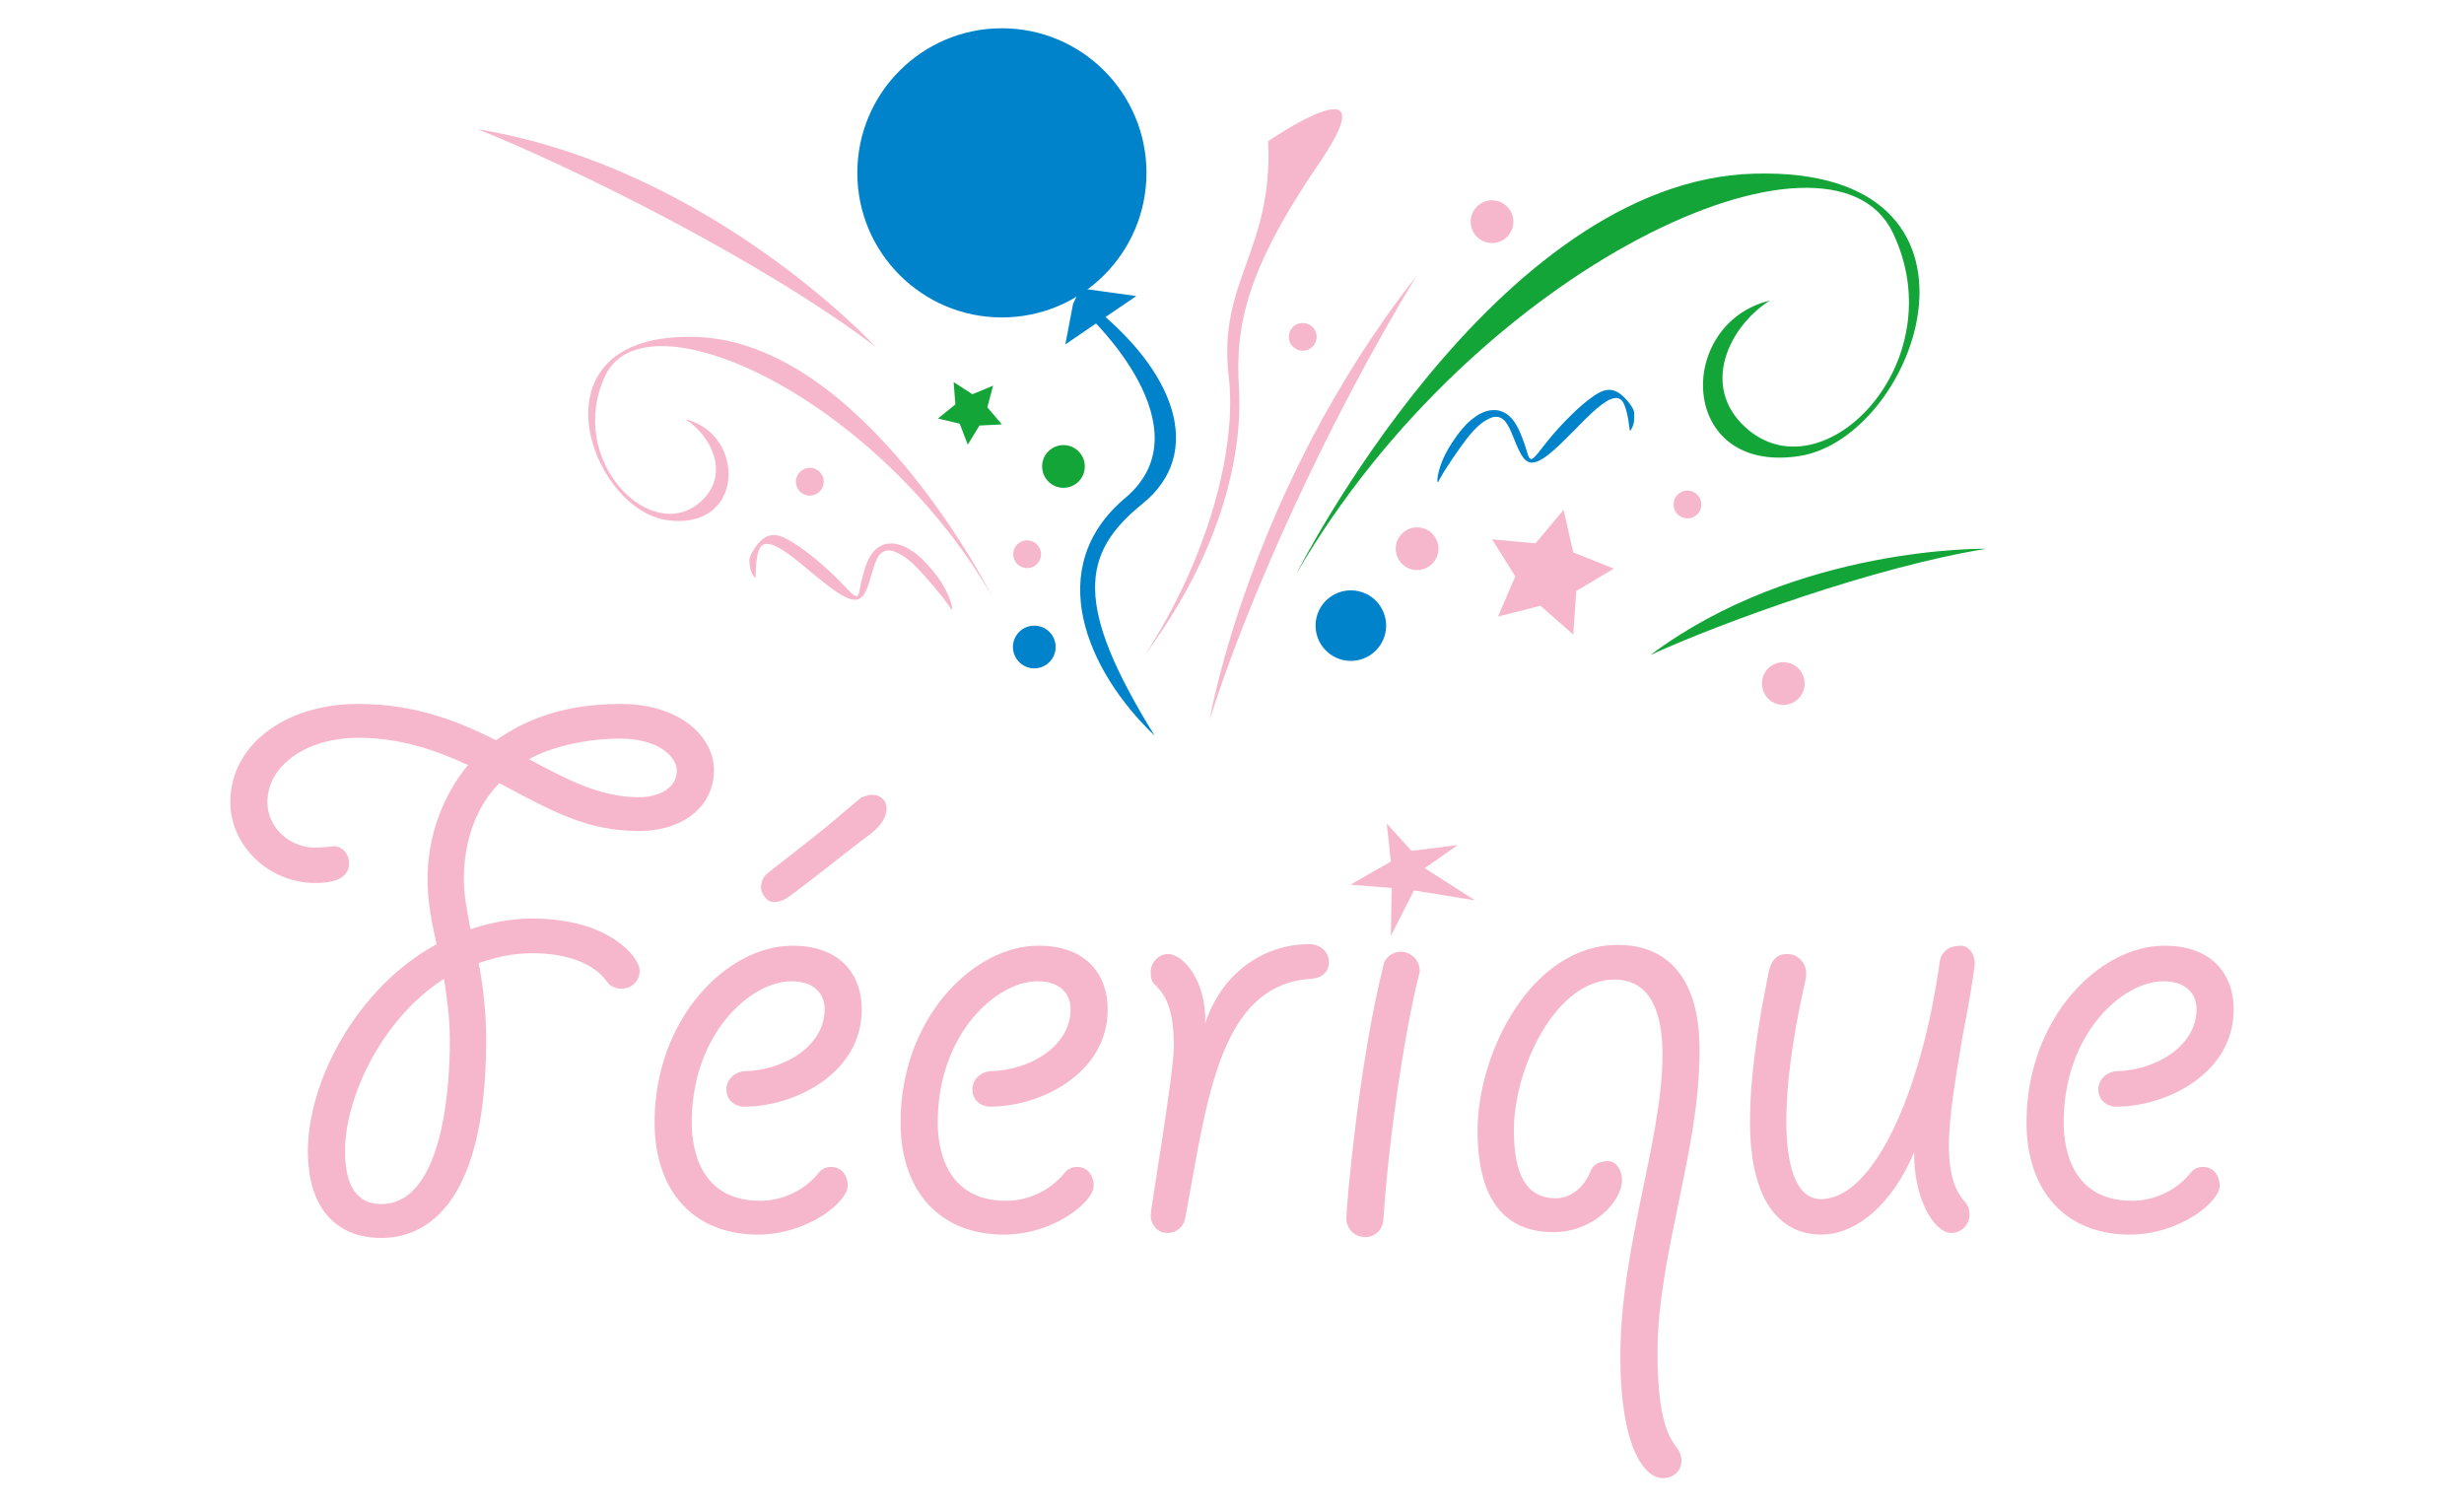 <?xml version="1.0" encoding="utf-8"?>
<!-- Generator: Adobe Illustrator 16.0.0, SVG Export Plug-In . SVG Version: 6.00 Build 0)  -->
<!DOCTYPE svg PUBLIC "-//W3C//DTD SVG 1.1//EN" "http://www.w3.org/Graphics/SVG/1.1/DTD/svg11.dtd">
<svg version="1.1" id="Calque_1" xmlns="http://www.w3.org/2000/svg" xmlns:xlink="http://www.w3.org/1999/xlink" x="0px" y="0px"
	 width="160px" height="98px" viewBox="0 0 160 98" enable-background="new 0 0 160 98" xml:space="preserve">
<g>
	<path fill="#F6B7CC" d="M57.506,35.328c-0.206,0.047-0.388,0.151-0.558,0.276c-0.173,0.13-0.305,0.3-0.422,0.482
		c-0.124,0.187-0.211,0.397-0.293,0.615c-0.076,0.206-0.137,0.425-0.195,0.645c-0.057,0.201-0.102,0.404-0.145,0.61
		c-0.032,0.161-0.064,0.324-0.098,0.479c-0.02,0.092-0.047,0.182-0.116,0.248c-0.066,0.047-0.137,0.01-0.201-0.026
		c-0.124-0.076-0.229-0.184-0.335-0.284c-0.167-0.172-0.332-0.345-0.499-0.515c-0.216-0.225-0.439-0.444-0.663-0.657
		c-0.252-0.246-0.516-0.473-0.783-0.7c-0.27-0.229-0.548-0.451-0.828-0.667c-0.273-0.212-0.563-0.406-0.86-0.593
		c-0.984-0.603-1.737-0.898-2.605,0.518c-0.132,0.217-0.265,0.451-0.244,0.704c0.04,0.456,0.095,0.749,0.374,1.073
		c0.04-0.052,0.031-0.097,0.032-0.161c0.011-0.378,0.021-0.754,0.082-1.129c0.042-0.246,0.09-0.494,0.217-0.707
		c0.105-0.137,0.236-0.222,0.414-0.225c0.208,0.007,0.404,0.062,0.592,0.153c0.247,0.125,0.486,0.263,0.715,0.425
		c0.265,0.189,0.522,0.388,0.772,0.589c0.27,0.22,0.535,0.442,0.804,0.664c0.265,0.22,0.529,0.44,0.803,0.652
		c0.246,0.194,0.494,0.388,0.754,0.565c0.212,0.144,0.428,0.288,0.659,0.399c0.169,0.078,0.345,0.153,0.532,0.175
		c0.14,0.014,0.279,0.007,0.406-0.064c0.125-0.076,0.226-0.177,0.304-0.302c0.091-0.154,0.166-0.319,0.226-0.487
		c0.069-0.199,0.134-0.399,0.191-0.6c0.061-0.204,0.123-0.414,0.187-0.617c0.058-0.187,0.122-0.371,0.205-0.548
		c0.072-0.14,0.152-0.281,0.274-0.388c0.11-0.087,0.23-0.161,0.374-0.182c0.159-0.019,0.315,0.002,0.466,0.057
		c0.193,0.069,0.377,0.156,0.551,0.263c0.195,0.13,0.385,0.265,0.557,0.418c0.188,0.168,0.37,0.34,0.538,0.529
		c0.175,0.187,0.347,0.378,0.518,0.57c0.158,0.182,0.316,0.366,0.47,0.55c0.133,0.161,0.267,0.319,0.398,0.482
		c0.101,0.125,0.197,0.255,0.298,0.383c0.067,0.089,0.135,0.184,0.199,0.276c0.041,0.054,0.083,0.116,0.124,0.172
		c0.023,0.036,0.053,0.073,0.031,0.116l0.127-0.023c-0.037-0.033-0.036-0.087-0.042-0.135c-0.01-0.076-0.028-0.149-0.047-0.225
		c-0.036-0.111-0.071-0.222-0.111-0.333c-0.058-0.163-0.13-0.312-0.206-0.466c-0.094-0.198-0.208-0.385-0.326-0.574
		c-0.137-0.212-0.289-0.416-0.446-0.617c-0.167-0.21-0.341-0.409-0.523-0.607c-0.187-0.203-0.385-0.392-0.595-0.567
		c-0.206-0.172-0.435-0.317-0.671-0.447c-0.22-0.123-0.458-0.201-0.704-0.25C57.957,35.276,57.731,35.286,57.506,35.328z"/>
	<path fill="#0083CB" d="M97.208,26.637c0.208,0.026,0.399,0.108,0.581,0.215c0.185,0.114,0.334,0.27,0.468,0.438
		c0.143,0.177,0.251,0.378,0.354,0.581c0.098,0.201,0.18,0.411,0.261,0.624c0.075,0.194,0.144,0.395,0.208,0.595
		c0.045,0.154,0.092,0.31,0.144,0.466c0.028,0.087,0.064,0.177,0.14,0.231c0.073,0.042,0.137-0.002,0.196-0.04
		c0.118-0.095,0.21-0.21,0.307-0.321c0.149-0.187,0.296-0.376,0.444-0.563c0.191-0.246,0.391-0.484,0.594-0.723
		c0.227-0.265,0.465-0.52,0.706-0.771c0.246-0.257,0.501-0.503,0.759-0.749c0.25-0.236,0.518-0.463,0.794-0.673
		c0.919-0.702,1.638-1.071,2.645,0.248c0.153,0.203,0.31,0.423,0.312,0.681c0.01,0.454-0.019,0.751-0.26,1.101
		c-0.047-0.047-0.04-0.09-0.05-0.156c-0.047-0.375-0.097-0.749-0.196-1.118c-0.065-0.236-0.137-0.479-0.285-0.68
		c-0.118-0.125-0.258-0.194-0.433-0.182c-0.208,0.028-0.397,0.104-0.577,0.217c-0.233,0.146-0.456,0.31-0.664,0.494
		c-0.248,0.212-0.481,0.435-0.711,0.664c-0.246,0.246-0.489,0.491-0.732,0.739c-0.241,0.244-0.482,0.489-0.732,0.73
		c-0.225,0.22-0.454,0.437-0.695,0.638c-0.198,0.166-0.396,0.329-0.616,0.463c-0.158,0.095-0.324,0.189-0.509,0.229
		c-0.139,0.029-0.278,0.036-0.411-0.021c-0.132-0.064-0.24-0.154-0.333-0.27c-0.108-0.144-0.196-0.3-0.273-0.463
		c-0.09-0.189-0.173-0.383-0.253-0.577c-0.078-0.199-0.161-0.399-0.246-0.596c-0.076-0.18-0.158-0.357-0.26-0.522
		c-0.085-0.135-0.18-0.267-0.313-0.362c-0.118-0.078-0.243-0.135-0.39-0.139c-0.16-0.005-0.314,0.033-0.458,0.102
		c-0.183,0.087-0.359,0.191-0.521,0.319c-0.182,0.142-0.356,0.298-0.51,0.468c-0.173,0.185-0.336,0.376-0.484,0.579
		c-0.154,0.203-0.308,0.411-0.454,0.622c-0.14,0.196-0.279,0.397-0.414,0.593c-0.118,0.177-0.233,0.35-0.347,0.524
		c-0.088,0.135-0.173,0.27-0.258,0.406c-0.06,0.102-0.116,0.199-0.17,0.298c-0.036,0.059-0.071,0.123-0.109,0.185
		c-0.019,0.035-0.045,0.076-0.017,0.116l-0.127-0.01c0.033-0.038,0.023-0.089,0.028-0.137c0-0.076,0.01-0.151,0.023-0.225
		c0.023-0.116,0.047-0.231,0.075-0.345c0.043-0.165,0.1-0.326,0.159-0.489c0.075-0.204,0.167-0.404,0.267-0.601
		c0.113-0.227,0.243-0.442,0.381-0.659c0.144-0.225,0.298-0.442,0.458-0.662c0.165-0.215,0.345-0.425,0.536-0.619
		c0.188-0.194,0.399-0.359,0.622-0.513c0.205-0.144,0.437-0.248,0.673-0.324C96.754,26.627,96.981,26.615,97.208,26.637z"/>
	<circle fill="#0083CB" cx="65.058" cy="11.224" r="9.388"/>
	<path fill="#0083CB" d="M89.946,41.155c-0.293,1.229-1.529,1.988-2.758,1.697c-1.231-0.291-1.992-1.529-1.699-2.76
		c0.293-1.231,1.526-1.987,2.758-1.697S90.239,39.919,89.946,41.155z"/>
	<path fill="#F6B7CC" d="M93.368,35.952c-0.178,0.742-0.924,1.203-1.671,1.028c-0.744-0.18-1.203-0.924-1.028-1.673
		c0.18-0.742,0.927-1.203,1.671-1.025C93.085,34.458,93.545,35.205,93.368,35.952z"/>
	<path fill="#F6B7CC" d="M117.146,44.707c-0.177,0.742-0.924,1.203-1.668,1.026c-0.747-0.177-1.208-0.924-1.028-1.67
		c0.175-0.744,0.922-1.203,1.668-1.028C116.862,43.211,117.32,43.96,117.146,44.707z"/>
	<circle fill="#F6B7CC" cx="96.884" cy="14.394" r="1.387"/>
	<circle fill="#13A538" cx="69.056" cy="30.288" r="1.387"/>
	<path fill="#0083CB" d="M68.511,42.333c-0.177,0.744-0.924,1.205-1.671,1.028c-0.744-0.18-1.205-0.929-1.028-1.671
		c0.177-0.744,0.925-1.205,1.671-1.028C68.228,40.839,68.688,41.583,68.511,42.333z"/>
	<circle fill="#F6B7CC" cx="66.696" cy="35.987" r="0.903"/>
	<path fill="#F6B7CC" d="M85.471,22.083c-0.116,0.482-0.601,0.782-1.087,0.667c-0.484-0.114-0.787-0.601-0.669-1.087
		c0.116-0.487,0.601-0.784,1.085-0.668C85.289,21.109,85.586,21.594,85.471,22.083z"/>
	<path fill="#F6B7CC" d="M110.453,32.967c-0.115,0.489-0.603,0.785-1.087,0.669s-0.784-0.6-0.669-1.087
		c0.116-0.485,0.601-0.785,1.087-0.669C110.271,31.996,110.569,32.48,110.453,32.967z"/>
	<circle fill="#F6B7CC" cx="52.586" cy="31.279" r="0.904"/>
	<polygon fill="#0083CB" points="69.681,19.724 69.178,22.362 73.786,19.222 70.161,18.724 	"/>
	<path fill="#F6B7CC" d="M78.547,46.736c0,0,2.568-14.967,13.426-28.807C85.915,27.892,80.907,39.255,78.547,46.736z"/>
	<path fill="#13A538" d="M84.194,37.233c0,0,12.822-25.478,29.704-25.957s10.703,17.199,2.879,18.347s-7.997-8.609-1.857-10.106
		c-2.593,1.637-4.563,5.543-1.553,8.256c5.003,4.506,13.578-4.247,9.544-12.662C118.878,6.696,95.842,17.23,84.194,37.233z"/>
	<path fill="#F6B7CC" d="M64.415,38.705c0,0-8.312-16.516-19.253-16.828c-10.942-0.31-6.937,11.149-1.867,11.894
		c5.071,0.744,5.185-5.582,1.205-6.551c1.679,1.061,2.958,3.594,1.006,5.348c-3.242,2.923-8.801-2.753-6.186-8.205
		C41.935,18.91,56.866,25.739,64.415,38.705z"/>
	<path fill="#F6B7CC" d="M56.845,22.506c0,0-10.748-11.634-25.835-14.117C37.08,10.801,49.266,16.791,56.845,22.506z"/>
	<path fill="#13A538" d="M128.989,35.633c0,0-12.302-0.231-21.809,6.893C111.798,40.418,121.709,36.808,128.989,35.633z"/>
	<path fill="#0083CB" d="M70.711,20.542c0,0,7.754,7.25,2.358,11.79c-5.396,4.542-2.489,11.241,1.909,15.44
		c-5.251-8.488-4.804-11.822-0.783-15.069c4.021-3.247,2.234-8.604-3.574-13.071C70.618,18.787,70.711,20.542,70.711,20.542z"/>
	<polygon fill="#F6B7CC" points="99.711,35.281 101.532,33.102 102.156,35.867 104.796,36.923 102.353,38.376 102.163,41.21 
		100.029,39.333 97.274,40.035 98.396,37.424 96.885,35.019 	"/>
	<polygon fill="#13A538" points="62.038,26.258 61.923,24.808 63.144,25.599 64.488,25.042 64.112,26.448 65.058,27.558 
		63.603,27.631 62.842,28.872 62.32,27.513 60.907,27.175 	"/>
	<path fill="#F6B7CC" d="M82.349,9.168c0.313,7.191-3.292,9.084-2.56,15.285c0.542,4.591-1.292,11.711-5.446,18.073
		c5.13-6.917,6.352-13.269,6.108-17.343c-0.246-4.071,0.494-7.678,5.218-14.602C90.391,3.66,82.349,9.168,82.349,9.168z"/>
</g>
<g>
	<path fill="#F6B7CC" d="M21.44,54.979c0.643-0.162,1.233,0.375,1.233,1.07c0,1.181-1.448,1.287-2.199,1.287
		c-3,0-5.52-2.413-5.52-5.252c0-3.643,3.483-6.376,8.308-6.376c3.697,0,6.484,1.123,8.951,2.359
		c1.982-1.394,4.501-2.359,8.091-2.359c3.859,0,6.057,2.143,6.057,4.288c0,2.357-1.984,3.964-4.877,3.964
		c-3.376,0-5.627-1.285-9.058-3.107c-1.5,1.501-2.305,3.75-2.305,6.217c0,1.125,0.214,2.091,0.429,3.27
		c1.286-0.43,2.626-0.697,4.019-0.697c4.983,0,6.968,2.52,6.968,3.379c0,0.695-0.538,1.177-1.18,1.177
		c-0.376,0-0.751-0.161-0.965-0.481c-0.804-1.126-2.519-1.823-4.823-1.823c-1.285,0-2.411,0.269-3.483,0.644
		c0.268,1.447,0.483,3.055,0.483,4.985c0,11.359-4.394,12.86-6.806,12.86c-2.733,0-4.77-1.716-4.77-5.628
		c0-4.554,3.162-10.609,8.36-13.449c-0.322-1.396-0.589-2.734-0.589-4.235c0-2.571,0.857-5.253,2.625-7.396
		c-1.982-0.911-4.287-1.769-7.127-1.769c-3.322,0-5.896,1.769-5.896,4.18c0,1.77,1.608,3.057,3.323,2.948L21.44,54.979z
		 M28.836,63.554c-4.02,2.575-6.432,7.664-6.432,11.2c0,2.841,1.233,3.431,2.359,3.431c3.59,0,4.449-6.218,4.449-10.663
		C29.212,66.074,28.997,64.679,28.836,63.554z M34.357,49.299c2.303,1.231,4.553,2.466,7.127,2.466c1.393,0,2.465-0.646,2.465-1.717
		c0-0.91-1.18-2.089-3.7-2.089C38,47.958,35.643,48.548,34.357,49.299z"/>
	<path fill="#F6B7CC" d="M53.548,65.535c0-1.07-0.75-1.819-2.145-1.819c-2.68,0-6.485,3.431-6.485,9.161
		c0,1.824,0.59,5.094,4.449,5.094c1.394,0,2.841-0.646,3.751-1.77c0.213-0.267,0.482-0.43,0.858-0.43c0.643,0,1.07,0.535,1.07,1.233
		c0,1.017-2.571,3.162-5.839,3.162c-4.076,0-6.701-2.733-6.701-7.29c0-6.748,4.716-11.468,8.95-11.468
		c3.217,0,4.503,1.983,4.503,4.126c0,4.235-4.448,6.324-7.611,6.324c-0.642,0-1.179-0.426-1.179-1.123
		c0-0.59,0.483-1.127,1.179-1.179C50.868,69.505,53.548,67.947,53.548,65.535z M55.959,51.765c0.213-0.053,0.48-0.161,0.642-0.161
		c0.536,0,0.965,0.32,0.965,0.91c0,0.535-0.321,1.073-1.072,1.66c-1.447,1.071-4.019,3.163-5.304,4.074
		c-0.376,0.27-0.697,0.322-0.965,0.322c-0.429,0-0.805-0.537-0.805-0.967c0-0.373,0.16-0.694,0.429-0.909
		c1.768-1.395,3.536-2.734,4.824-3.86C54.94,52.62,55.476,52.14,55.959,51.765z"/>
	<path fill="#F6B7CC" d="M69.52,65.535c0-1.07-0.751-1.819-2.145-1.819c-2.679,0-6.484,3.431-6.484,9.161
		c0,1.824,0.591,5.094,4.448,5.094c1.394,0,2.841-0.646,3.751-1.77c0.215-0.267,0.484-0.43,0.858-0.43
		c0.643,0,1.072,0.535,1.072,1.233c0,1.017-2.574,3.162-5.842,3.162c-4.072,0-6.7-2.733-6.7-7.29c0-6.748,4.718-11.468,8.95-11.468
		c3.216,0,4.501,1.983,4.501,4.126c0,4.235-4.449,6.324-7.61,6.324c-0.643,0-1.177-0.426-1.177-1.123c0-0.59,0.48-1.127,1.177-1.179
		C66.84,69.505,69.52,67.947,69.52,65.535z"/>
	<path fill="#F6B7CC" d="M76.971,79.041c-0.105,0.645-0.588,1.02-1.178,1.02c-0.643,0-1.072-0.538-1.072-1.18
		c0-0.375,1.501-9.164,1.501-10.934c0-2.356-0.484-3.269-1.181-3.964c-0.268-0.214-0.321-0.535-0.321-0.859
		c0-0.643,0.534-1.177,1.125-1.177c1.02,0,2.519,1.822,2.414,4.503c1.177-3.54,4.072-5.146,6.75-5.146
		c0.697,0,1.285,0.48,1.285,1.177c0,0.643-0.48,1.02-1.123,1.072c-5.574,0.323-6.646,6.86-7.877,13.721L76.971,79.041z"/>
	<path fill="#F6B7CC" d="M92.193,63.021c0,0.052,0,0.156-0.052,0.266c-0.967,3.86-1.985,10.824-2.309,15.915
		c-0.051,0.645-0.535,1.126-1.177,1.126c-0.697,0-1.231-0.535-1.231-1.233c0-0.695,0.801-10.02,2.408-16.396
		c0.108-0.644,0.805-1.021,1.449-0.858C91.817,62,92.193,62.481,92.193,63.021z M94.657,54.872l-2.143,1.501l3.268,2.09
		l-3.965-0.644l-1.5,2.947l0.055-3.108l-2.681-0.213l2.626-1.502l-0.269-2.466l1.607,1.768L94.657,54.872z"/>
	<path fill="#F6B7CC" d="M105.218,88.098c0-3.751,0.752-7.394,1.395-10.557c0.588-2.84,1.34-6.216,1.34-9.057
		c0-3.161-1.02-4.877-3.11-4.877c-3.912,0-6.54,5.897-6.54,9.754c0,3.001,0.859,4.446,2.734,4.446c0.806,0,1.716-0.533,2.199-1.659
		c0.214-0.538,0.535-0.698,1.072-0.752c0.644-0.053,1.019,0.59,1.019,1.233c0,1.341-1.824,3.377-4.449,3.377
		c-2.628,0-4.932-1.447-4.932-6.593c0-5.038,3.482-12.057,9.113-12.057c3.215,0,5.304,2.144,5.304,6.808
		c0,3.536-0.749,6.91-1.34,9.806c-0.642,3.109-1.392,6.59-1.392,9.807c0,4.18,0.643,5.466,1.285,6.271
		c0.161,0.214,0.27,0.48,0.27,0.803c0,0.646-0.483,1.126-1.233,1.126C106.773,95.977,105.218,93.94,105.218,88.098z"/>
	<path fill="#F6B7CC" d="M117.28,63.448c-0.536,2.358-1.285,6.057-1.285,9.378c0,2.463,0.479,5.036,2.248,5.036
		c3.43,0,6.537-6.967,7.718-15.433c0.107-0.645,0.59-1.021,1.396-1.021c0.534,0,0.964,0.696,0.854,1.34
		c-0.054,0.537-0.373,2.574-0.749,4.397c-0.481,2.891-0.911,5.357-0.911,7.231c0,1.716,0.32,2.896,1.073,3.7
		c0.214,0.268,0.267,0.535,0.267,0.803c0,0.642-0.534,1.18-1.177,1.18c-1.127,0-2.467-2.253-2.414-5.253
		c-1.392,3.323-3.698,5.359-6.057,5.359c-1.929,0-4.606-1.231-4.606-7.341c0-3.59,0.801-7.61,1.177-9.54
		c0.107-0.482,0.267-1.339,1.234-1.339c0.696,0,1.232,0.589,1.232,1.229V63.448z"/>
	<path fill="#F6B7CC" d="M142.633,65.535c0-1.07-0.75-1.819-2.144-1.819c-2.681,0-6.484,3.431-6.484,9.161
		c0,1.824,0.588,5.094,4.447,5.094c1.395,0,2.842-0.646,3.753-1.77c0.213-0.267,0.48-0.43,0.855-0.43
		c0.643,0,1.073,0.535,1.073,1.233c0,1.017-2.571,3.162-5.845,3.162c-4.07,0-6.696-2.733-6.696-7.29
		c0-6.748,4.715-11.468,8.95-11.468c3.214,0,4.503,1.983,4.503,4.126c0,4.235-4.449,6.324-7.61,6.324
		c-0.644,0-1.181-0.426-1.181-1.123c0-0.59,0.483-1.127,1.181-1.179C139.952,69.505,142.633,67.947,142.633,65.535z"/>
</g>
</svg>
